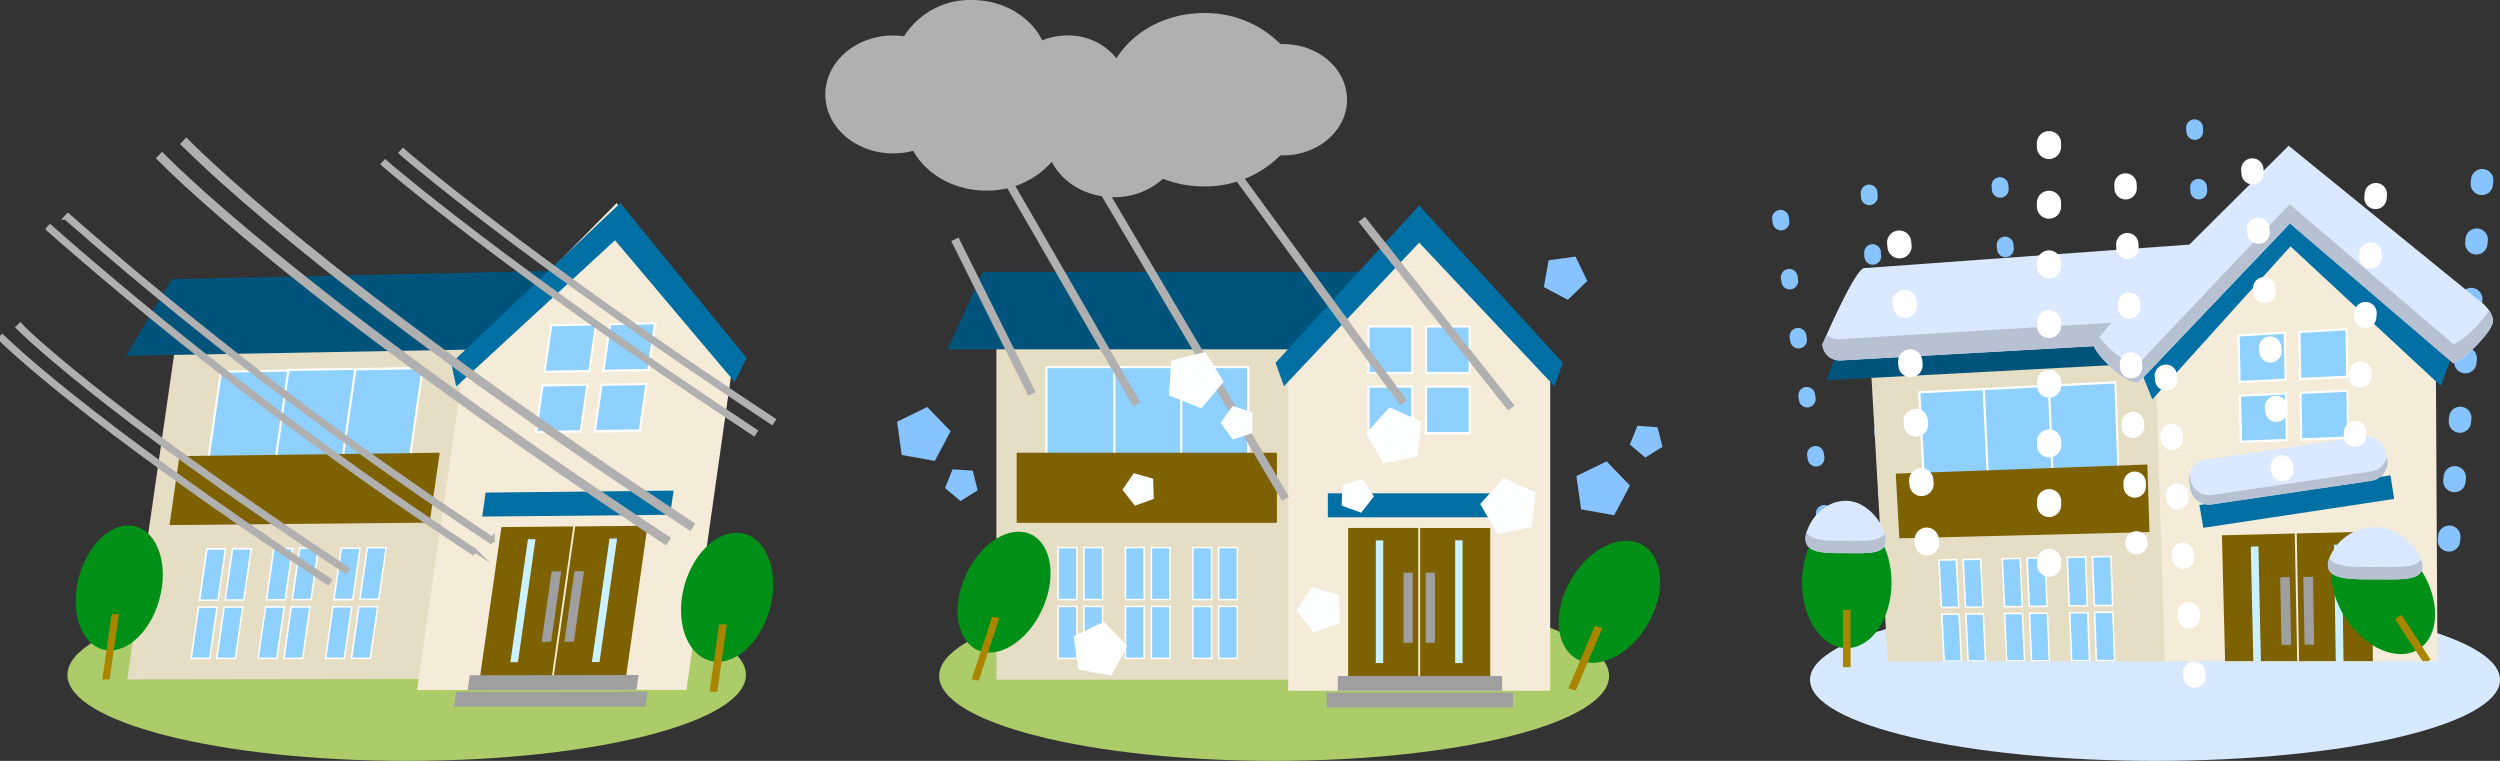 <svg xmlns="http://www.w3.org/2000/svg" width="460" height="140" viewBox="0 0 460 140"><rect x="0" y="0" width="460" height="140" fill="#333333" stroke="none"/><defs><style>.a,.b,.c,.r,.s,.w{fill:none;}.a,.b,.c{stroke:#87c4ff;}.a,.b,.c,.r,.s{stroke-linecap:round;stroke-dasharray:0.69 10.29;}.a,.b,.c,.r,.s,.u,.w{stroke-miterlimit:10;}.a{stroke-width:3.09px;}.b{stroke-width:4.12px;}.c,.r{stroke-width:4.12px;}.d{fill:#d7e9ff;}.e{fill:#e6ddc5;}.f{fill:#00547b;}.g{fill:#8ed0ff;}.h{fill:#fff;}.i{fill:#7e6100;}.j{fill:#f4ecd8;}.k{fill:#0070a4;}.l{fill:#9f9f9f;}.m{fill:#caf1ff;}.n{fill:#dae9ff;}.o{fill:#b7c1d1;}.p{fill:#008f17;}.q{fill:#aa8600;}.r,.s{stroke:#fff;}.s{stroke-width:4.46px;}.t{fill:#accb69;}.u,.v{fill:#b0b0b0;}.u,.w{stroke:#b0b0b0;}.u{stroke-width:0.75px;}.w{stroke-width:1.5px;}.x{fill:#87c4ff;}.y{fill:#fdfeff;}</style></defs><title>w3_01</title><line class="a" x1="327.61" y1="40.16" x2="337.65" y2="107.88"/><line class="a" x1="343.92" y1="35.51" x2="348.03" y2="107.17"/><line class="a" x1="367.99" y1="34.14" x2="373.75" y2="100.52"/><line class="a" x1="403.79" y1="23.5" x2="408.99" y2="99.95"/><line class="b" x1="456.72" y1="33.15" x2="450.4" y2="101.69"/><line class="c" x1="438.25" y1="44.63" x2="442.05" y2="112.25"/><ellipse class="d" cx="396.52" cy="125.08" rx="63.48" ry="14.92"/><polygon class="e" points="347.54 125.17 406.21 125.14 404.31 54.76 343.73 58.6 347.54 125.17"/><polygon class="f" points="430.56 64.95 336.07 69.97 341.25 56.17 423.29 50.76 430.56 64.95"/><polygon class="g" points="357.29 113.03 360.47 112.99 360.9 121.64 357.73 121.66 357.29 113.03"/><path class="h" d="M360.33,113.13l.42,8.37h-2.88l-.43-8.34,2.89,0m.28-.29-3.48,0,.47,8.92h3.46l-.45-9Z"/><polygon class="g" points="356.77 103.09 359.97 103.02 360.41 111.77 357.22 111.81 356.77 103.09"/><path class="h" d="M359.83,103.17l.43,8.45-2.9,0-.44-8.43,2.91-.06m.28-.3-3.49.08.47,9,3.47,0-.45-9Z"/><polygon class="g" points="361.71 112.97 364.93 112.94 365.34 121.63 362.14 121.64 361.71 112.97"/><path class="h" d="M364.79,113.08l.4,8.4h-2.91l-.42-8.37,2.93,0m.27-.29-3.5,0,.45,9,3.48,0-.43-9Z"/><polygon class="g" points="361.22 102.99 364.45 102.92 364.87 111.71 361.65 111.75 361.22 102.99"/><path class="h" d="M364.31,103.07l.41,8.5-2.93,0-.42-8.47,2.94-.07m.28-.29-3.53.07.45,9.05,3.51-.05-.43-9.07Z"/><polygon class="g" points="368.9 112.89 372.17 112.85 372.55 121.6 369.31 121.61 368.9 112.89"/><path class="h" d="M372,113l.37,8.46h-3l-.38-8.44,3,0m.27-.3-3.55,0,.42,9h3.53l-.4-9Z"/><polygon class="g" points="368.44 102.84 371.72 102.77 372.11 111.62 368.85 111.66 368.44 102.84"/><path class="h" d="M371.58,102.92l.38,8.56-3,0-.4-8.53,3-.06m.28-.3-3.57.08.42,9.11,3.55,0-.4-9.14Z"/><polygon class="g" points="373.43 112.83 376.72 112.8 377.09 121.59 373.81 121.6 373.43 112.83"/><path class="h" d="M376.58,112.94l.36,8.5h-3l-.37-8.47,3,0m.28-.29-3.58,0,.39,9h3.57l-.38-9.08Z"/><polygon class="g" points="372.99 102.74 376.3 102.67 376.67 111.56 373.37 111.6 372.99 102.74"/><path class="h" d="M376.16,102.82l.36,8.6-3,0-.37-8.57,3-.07m.27-.29-3.59.07.4,9.15,3.58,0-.39-9.17Z"/><polygon class="g" points="380.78 112.75 384.12 112.71 384.45 121.56 381.13 121.57 380.78 112.75"/><path class="h" d="M384,112.85l.32,8.57h-3l-.34-8.54,3.05,0m.28-.29-3.63,0,.36,9.12h3.62l-.35-9.15Z"/><polygon class="g" points="380.37 102.59 383.73 102.52 384.07 111.47 380.73 111.51 380.37 102.59"/><path class="h" d="M383.59,102.66l.33,8.66-3.05,0-.35-8.63,3.07-.07m.28-.29-3.65.08.37,9.21,3.63,0-.35-9.24Z"/><polygon class="g" points="385.4 112.69 388.77 112.65 389.09 121.55 385.74 121.56 385.4 112.69"/><path class="h" d="M388.63,112.8l.31,8.6h-3.07l-.32-8.58,3.08,0m.28-.29-3.66,0,.35,9.15h3.64l-.33-9.18Z"/><polygon class="g" points="385.02 102.49 388.41 102.42 388.73 111.41 385.36 111.45 385.02 102.49"/><path class="h" d="M388.27,102.57l.31,8.69-3.09,0-.32-8.67,3.1-.06m.28-.3-3.68.08.35,9.25,3.66,0-.33-9.28Z"/><polygon class="g" points="376.82 70.98 389.25 70.36 389.84 87.42 377.52 87.85 376.82 70.98"/><path class="h" d="M389.05,70.58l.58,16.64-11.91.41L377,71.18l12-.6m.4-.44-12.84.65.71,17.27,12.74-.44-.61-17.48Z"/><polygon class="g" points="364.85 71.59 377 70.98 377.69 87.84 365.64 88.26 364.85 71.59"/><path class="h" d="M376.8,71.19l.67,16.45-11.64.4-.76-16.26,11.73-.59m.39-.43-12.55.63.8,17.08L377.9,88l-.71-17.28Z"/><polygon class="g" points="353.14 72.18 365.01 71.58 365.79 88.25 354.01 88.66 353.14 72.18"/><path class="h" d="M364.81,71.8l.77,16.25-11.37.39-.85-16.07,11.45-.57m.4-.44L352.92,72l.9,16.89L366,88.45l-.8-17.09Z"/><polygon class="i" points="349.48 99.05 395.5 97.9 395.11 85.47 348.82 87.15 349.48 99.05"/><polygon class="j" points="398.49 127.05 448.52 127.11 448.19 65.43 420.59 38.29 396.66 68.1 398.49 127.05"/><polygon class="g" points="423.08 61.07 431.79 60.57 431.9 69.31 423.23 69.74 423.08 61.07"/><path class="h" d="M431.58,60.79l.11,8.33-8.25.4-.15-8.25,8.29-.48m.41-.44-9.12.52L423,70l9.08-.45L432,60.35Z"/><polygon class="g" points="411.87 61.71 420.4 61.22 420.57 69.87 412.07 70.29 411.87 61.71"/><path class="h" d="M420.2,61.44l.16,8.23-8.08.4-.19-8.16,8.11-.47m.41-.44-8.95.51.21,9,8.91-.44L420.61,61Z"/><polygon class="g" points="423.28 72.28 431.94 71.88 432.05 80.52 423.43 80.85 423.28 72.28"/><path class="h" d="M431.73,72.09l.11,8.23-8.21.32-.14-8.16,8.24-.39m.41-.43-9.07.43.16,9,9-.36-.12-9Z"/><polygon class="g" points="412.13 72.81 420.62 72.41 420.78 80.96 412.33 81.29 412.13 72.81"/><path class="h" d="M420.41,72.63l.16,8.13-8,.31L412.35,73l8.06-.38m.41-.44-8.9.42.21,8.89,8.86-.34-.17-9Z"/><polygon class="k" points="450.8 66.44 421.33 38.95 394.34 69.32 396.03 73.49 421.45 45.33 449.1 71 450.8 66.44"/><polygon class="i" points="422.74 124.81 409.5 124.82 408.83 98.49 422.24 98.16 422.74 124.81"/><polygon class="l" points="419.8 118.66 421.56 118.65 421.32 106.2 419.55 106.23 419.8 118.66"/><polygon class="m" points="414.63 122.25 416.02 122.24 415.55 100.54 414.14 100.57 414.63 122.25"/><polygon class="i" points="423.09 124.81 436.65 124.81 436.34 97.82 422.6 98.15 423.09 124.81"/><polygon class="l" points="425.81 118.63 424.04 118.64 423.81 106.16 425.6 106.13 425.81 118.63"/><polygon class="m" points="431.22 122.2 429.79 122.2 429.46 100.23 430.91 100.2 431.22 122.2"/><polygon class="k" points="440.53 91.8 405.41 97.12 404.69 92.92 439.84 87.45 440.53 91.8"/><polygon class="l" points="441.19 130.05 405.66 129.91 405.59 127.37 441.17 127.43 441.19 130.05"/><polygon class="l" points="438.99 127.1 407.63 127.06 407.57 124.5 438.96 124.48 438.99 127.1"/><path class="n" d="M399.1,62.92l-60.46,3.41a3.18,3.18,0,0,1-3.3-3s5.94-13.89,7.68-14l74.54-5.39Z"/><path class="o" d="M403.55,58.48,338.41,62.4a3,3,0,0,1-2.12-.69c-.59,1-1,1.61-1,1.61a3.18,3.18,0,0,0,3.3,3l60.46-3.41Z"/><path class="n" d="M451.42,66.84,421.36,41.1,393.47,70.4c-3,.15-8.86-6.37-8.19-7.17L388.81,59l32.3-32.19,34.6,28.12c3.19,2.25,3,4.16,3,4.16C458.79,60.89,452.91,66.72,451.42,66.84Z"/><path class="o" d="M451.41,63.31,421.3,37.57,393.36,67.05c-2.05.11-5.37-2.83-7.11-5-.4.48-.74.88-1,1.17-.67.8,5.16,7.32,8.19,7.17l27.89-29.29,30.06,25.73c1.49-.12,7.37-6,7.31-7.77a3.26,3.26,0,0,0-.7-1.91C456.43,59.61,452.58,63.21,451.41,63.31Z"/><ellipse class="p" cx="438.51" cy="109.26" rx="8.24" ry="12.09" transform="translate(11.47 257.14) rotate(-33.09)"/><rect class="q" x="443.26" y="112.72" width="1.4" height="9.81" transform="translate(7.79 261.47) rotate(-33.09)"/><ellipse class="p" cx="339.8" cy="107.17" rx="8.24" ry="12.09"/><rect class="q" x="339.1" y="112.25" width="1.4" height="10.51"/><polygon class="d" points="449.44 131.17 345.42 131.17 341.92 121.65 449.44 121.65 449.44 131.17"/><path class="n" d="M347,99.41c0,2.67-3.29,2.37-7.34,2.37s-8.05.12-7.35-3.42c.52-2.61,3.29-6.22,7.35-6.22S347,96.75,347,99.41Z"/><path class="o" d="M339.61,99.5c-3.22,0-6.39.08-7.22-1.66-.05.18-.09.35-.13.52-.7,3.54,3.29,3.42,7.35,3.42s7.34.3,7.34-2.37a4.87,4.87,0,0,0-.21-1.29C346,99.71,343.07,99.5,339.61,99.5Z"/><path class="n" d="M445.72,104.24c0,2.66-3.87,2.36-8.65,2.36s-9.47.12-8.65-3.41A9,9,0,0,1,437.07,97C441.85,97,445.72,101.58,445.72,104.24Z"/><path class="o" d="M437.07,104.33c-3.79,0-7.52.07-8.49-1.66a3.45,3.45,0,0,0-.16.52c-.82,3.53,3.87,3.41,8.65,3.41s8.65.3,8.65-2.36a4,4,0,0,0-.25-1.3C444.55,104.53,441.15,104.33,437.07,104.33Z"/><rect class="n" x="402.67" y="82.38" width="36.65" height="8.3" rx="3.5" transform="translate(-8.14 62.65) rotate(-8.43)"/><path class="o" d="M439.19,84.09a3.53,3.53,0,0,1-2.89,2.65L407,91.08a3.51,3.51,0,0,1-4-3l-.13-.86a3.49,3.49,0,0,0-.06,1.33l.19,1.28a3.52,3.52,0,0,0,4,3l29.32-4.35a3.52,3.52,0,0,0,2.95-4Z"/><line class="r" x1="391.09" y1="33.95" x2="393.12" y2="99.95"/><line class="s" x1="349.45" y1="44.63" x2="355.48" y2="109.79"/><line class="s" x1="377.01" y1="26.34" x2="377.04" y2="109.79"/><line class="r" x1="437.15" y1="35.73" x2="432.64" y2="87.9"/><line class="r" x1="414.42" y1="31.19" x2="420.09" y2="87.95"/><line class="r" x1="398.52" y1="69.14" x2="403.79" y2="124.51"/><ellipse class="t" cx="74.83" cy="124.18" rx="62.42" ry="15.82"/><polygon class="e" points="23.41 125.02 84.95 124.93 95.27 52.67 33.66 53.98 23.41 125.02"/><polygon class="f" points="118.72 63.74 23.18 65.46 31.58 51.37 114.05 49.56 118.72 63.74"/><polygon class="g" points="36.53 111.74 39.95 111.73 38.59 121.16 35.17 121.17 36.53 111.74"/><path class="h" d="M39.78,111.87,38.46,121H35.34l1.31-9.15h3.13m.33-.29-3.7,0L35,121.31h3.7l1.4-9.73Z"/><polygon class="g" points="38.07 101.03 41.49 101 40.13 110.44 36.72 110.45 38.07 101.03"/><path class="h" d="M41.32,101.15,40,110.29l-3.13,0,1.32-9.14,3.12,0m.33-.29-3.7,0-1.4,9.71,3.7,0,1.4-9.72Z"/><polygon class="g" points="41.24 111.72 44.67 111.7 43.31 121.15 39.89 121.16 41.24 111.72"/><path class="h" d="M44.51,111.84,43.19,121H40.05l1.32-9.16,3.14,0m.32-.28-3.71,0-1.4,9.72h3.71l1.4-9.73Z"/><polygon class="g" points="42.79 100.99 46.22 100.96 44.86 110.41 41.43 110.43 42.79 100.99"/><path class="h" d="M46.05,101.11l-1.32,9.16-3.14,0,1.32-9.16,3.14,0m.33-.29-3.72,0-1.39,9.72,3.71,0,1.4-9.73Z"/><polygon class="g" points="48.85 111.68 52.29 111.66 50.93 121.13 47.49 121.14 48.85 111.68"/><path class="h" d="M52.13,111.81,50.81,121H47.65L49,111.82h3.16m.32-.29-3.72,0-1.41,9.74h3.73l1.4-9.76Z"/><polygon class="g" points="50.39 100.93 53.84 100.9 52.48 110.37 49.03 110.39 50.39 100.93"/><path class="h" d="M53.67,101.05l-1.32,9.18H49.2l1.32-9.17,3.15,0m.33-.29-3.73,0-1.4,9.74,3.73,0,1.4-9.75Z"/><polygon class="g" points="53.6 111.66 57.05 111.64 55.69 121.12 52.24 121.13 53.6 111.66"/><path class="h" d="M56.88,111.78,55.56,121H52.4l1.32-9.19,3.16,0m.33-.29-3.74,0-1.4,9.76h3.74l1.4-9.77Z"/><polygon class="g" points="55.14 100.89 58.59 100.86 57.23 110.34 53.78 110.36 55.14 100.89"/><path class="h" d="M58.43,101l-1.32,9.19-3.16,0L55.27,101l3.16,0m.33-.29-3.74,0-1.4,9.75,3.74,0,1.4-9.76Z"/><polygon class="g" points="61.25 111.62 64.72 111.6 63.36 121.1 59.89 121.11 61.25 111.62"/><path class="h" d="M64.56,111.74,63.23,121H60.06l1.32-9.21,3.18,0m.33-.28H61.13l-1.4,9.78h3.75l1.41-9.79Z"/><polygon class="g" points="62.8 100.83 66.27 100.8 64.91 110.3 61.44 110.32 62.8 100.83"/><path class="h" d="M66.1,100.94l-1.32,9.22-3.18,0L62.92,101l3.18,0m.33-.28-3.75,0-1.4,9.77,3.75,0,1.4-9.78Z"/><polygon class="g" points="66.03 111.59 69.51 111.57 68.15 121.09 64.67 121.1 66.03 111.59"/><path class="h" d="M69.35,111.72,68,121H64.84l1.32-9.23h3.19m.33-.29-3.77,0-1.4,9.79h3.76l1.41-9.8Z"/><polygon class="g" points="67.58 100.79 71.06 100.76 69.7 110.28 66.22 110.29 67.58 100.79"/><path class="h" d="M70.9,100.91l-1.33,9.22-3.19,0,1.33-9.22,3.19,0m.32-.29-3.76,0-1.4,9.79,3.76,0,1.4-9.8Z"/><polygon class="g" points="65.2 67.92 77.79 67.71 75.28 85.2 62.7 85.35 65.2 67.92"/><path class="h" d="M77.55,67.92,75.11,85l-12.18.15,2.45-17,12.17-.2M78,67.5l-13,.23L62.47,85.56l13-.16L78,67.5Z"/><polygon class="g" points="52.89 68.14 65.39 67.92 62.89 85.35 50.39 85.5 52.89 68.14"/><path class="h" d="M65.15,68.13l-2.44,17-12.09.15,2.44-17,12.09-.21m.47-.41-12.91.22L50.16,85.71l12.9-.16,2.56-17.83Z"/><polygon class="g" points="40.66 68.35 53.07 68.13 50.57 85.5 38.16 85.65 40.66 68.35"/><path class="h" d="M52.83,68.34l-2.43,17-12,.15,2.43-16.9,12-.21m.47-.41-12.82.22L37.93,85.86l12.82-.16L53.3,67.93Z"/><polygon class="i" points="31.19 96.61 79.06 96.16 80.91 83.3 33.02 83.92 31.19 96.61"/><polygon class="j" points="76.75 126.97 126.31 126.93 135.13 64.81 113.45 37.37 85.52 65.69 76.75 126.97"/><polygon class="g" points="112.25 59.64 120.54 59.48 119.32 68.08 111.03 68.22 112.25 59.64"/><path class="h" d="M120.3,59.69l-1.16,8.19-7.88.14,1.17-8.18,7.87-.15m.48-.41-8.71.16-1.28,9,8.7-.14,1.29-9Z"/><polygon class="g" points="101.42 59.85 109.67 59.69 108.44 68.27 100.2 68.41 101.42 59.85"/><path class="h" d="M109.43,59.9l-1.16,8.17-7.83.13,1.16-8.15,7.83-.15m.47-.41-8.65.16-1.28,9,8.65-.14,1.28-9Z"/><polygon class="g" points="110.67 70.75 118.96 70.61 117.73 79.22 109.44 79.33 110.67 70.75"/><path class="h" d="M118.72,70.82,117.55,79l-7.87.11L110.84,71l7.88-.13m.47-.41-8.7.14-1.28,9,8.7-.12,1.28-9Z"/><polygon class="g" points="99.84 70.92 108.08 70.79 106.86 79.37 98.62 79.48 99.84 70.92"/><path class="h" d="M107.85,71l-1.17,8.17-7.82.1L100,71.12l7.83-.12m.47-.42-8.65.14-1.28,9,8.65-.12,1.28-9Z"/><polygon class="k" points="137.39 65.89 114.18 37.41 114.14 37.36 114.08 37.41 83.02 66.83 83.95 71.11 113.16 44.21 135.17 70.28 137.39 65.89"/><polygon class="i" points="101.53 124.56 88.32 124.58 92.26 96.98 105.48 96.86 101.53 124.56"/><polygon class="l" points="99.67 118.09 101.41 118.08 103.26 105.13 101.51 105.14 99.67 118.09"/><polygon class="m" points="93.91 121.85 95.3 121.85 98.53 99.21 97.14 99.22 93.91 121.85"/><polygon class="i" points="101.88 124.56 115.19 124.54 119.15 96.74 105.83 96.86 101.88 124.56"/><polygon class="l" points="105.6 118.07 103.85 118.08 105.7 105.11 107.45 105.1 105.6 118.07"/><polygon class="m" points="110.31 121.82 108.91 121.82 112.15 99.09 113.55 99.08 110.31 121.82"/><polygon class="k" points="123.3 94.72 88.73 95.05 89.36 90.64 123.94 90.27 123.3 94.72"/><polygon class="l" points="118.77 130.03 83.53 130.03 83.92 127.31 119.16 127.28 118.77 130.03"/><polygon class="l" points="117.1 126.94 86.04 126.97 86.43 124.25 117.49 124.2 117.1 126.94"/><path class="p" d="M142.1,109.85c-.94,6.57-5.44,11.91-10,11.92s-7.56-5.29-6.63-11.82,5.4-11.87,10-11.91S143,103.29,142.1,109.85Z"/><polygon class="q" points="130.56 127.27 131.98 127.27 133.74 114.88 132.32 114.89 130.56 127.27"/><path class="p" d="M29.78,108.13c-.92,6.37-5.19,11.54-9.52,11.55s-7.08-5.12-6.16-11.46,5.16-11.5,9.48-11.54S30.7,101.76,29.78,108.13Z"/><polygon class="q" points="18.82 125.02 20.16 125.02 21.89 113.01 20.56 113.02 18.82 125.02"/><path class="u" d="M126.91,97.2l.5-.76C57.83,50.57,34.6,26.1,34.3,25.82l-.63.66C34,26.76,57.25,51.28,126.91,97.2Z"/><path class="u" d="M122.45,99.83l.5-.76C53.36,53.19,30.13,28.73,29.83,28.45l-.62.66C29.51,29.39,52.79,53.91,122.45,99.83Z"/><path class="u" d="M90.32,99.67l.33-.5A706,706,0,0,1,12.5,39.61l-.4.44A705.58,705.58,0,0,0,90.32,99.67Z"/><path class="u" d="M87,101.74l.33-.49A705.62,705.62,0,0,1,9.21,41.69l-.4.44A705.6,705.6,0,0,0,87,101.74Z"/><path class="u" d="M63.62,105.17l.33-.5C18.18,74.5,3.86,60,3.72,59.81l-.43.42C3.43,60.37,17.78,75,63.62,105.17Z"/><path class="u" d="M60.33,107.25l.33-.5C14.87,76.57.57,62,.43,61.89L0,62.3C.14,62.45,14.49,77,60.33,107.25Z"/><path class="u" d="M142,77.74l.33-.5C96.53,47.06,74.48,28,74.17,27.69l-.41.44C74.08,28.42,96.16,47.53,142,77.74Z"/><path class="u" d="M138.7,79.82l.33-.5C93.24,49.14,71.2,30.06,70.88,29.77l-.4.44C70.79,30.5,92.87,49.61,138.7,79.82Z"/><ellipse class="t" cx="234.44" cy="124.38" rx="61.63" ry="15.62"/><rect class="e" x="183.34" y="52.74" width="61.46" height="72.32"/><polygon class="f" points="269.24 64.28 174.34 64.28 180.84 50.02 262.74 50.02 269.24 64.28"/><rect class="g" x="194.69" y="111.62" width="3.45" height="9.57"/><path class="h" d="M198,111.76V121h-3.17v-9.28H198m.28-.28h-3.74v9.85h3.74v-9.85Z"/><rect class="g" x="194.69" y="100.75" width="3.45" height="9.57"/><path class="h" d="M198,100.89v9.29h-3.17v-9.29H198m.28-.28h-3.74v9.85h3.74v-9.85Z"/><rect class="g" x="199.44" y="111.62" width="3.45" height="9.57"/><path class="h" d="M202.75,111.76V121h-3.17v-9.28h3.17m.28-.28H199.3v9.85H203v-9.85Z"/><rect class="g" x="199.44" y="100.75" width="3.45" height="9.57"/><path class="h" d="M202.75,100.89v9.29h-3.17v-9.29h3.17m.28-.28H199.3v9.85H203v-9.85Z"/><rect class="g" x="207.08" y="111.62" width="3.45" height="9.57"/><path class="h" d="M210.39,111.76V121h-3.17v-9.28h3.17m.28-.28h-3.73v9.85h3.73v-9.85Z"/><rect class="g" x="207.08" y="100.75" width="3.45" height="9.57"/><path class="h" d="M210.39,100.89v9.29h-3.17v-9.29h3.17m.28-.28h-3.73v9.85h3.73v-9.85Z"/><rect class="g" x="211.83" y="111.62" width="3.45" height="9.57"/><path class="h" d="M215.15,111.76V121H212v-9.28h3.18m.28-.28h-3.74v9.85h3.74v-9.85Z"/><rect class="g" x="211.83" y="100.75" width="3.45" height="9.57"/><path class="h" d="M215.15,100.89v9.29H212v-9.29h3.18m.28-.28h-3.74v9.85h3.74v-9.85Z"/><rect class="g" x="219.47" y="111.62" width="3.45" height="9.57"/><path class="h" d="M222.79,111.76V121h-3.18v-9.28h3.18m.28-.28h-3.74v9.85h3.74v-9.85Z"/><rect class="g" x="219.47" y="100.75" width="3.45" height="9.57"/><path class="h" d="M222.79,100.89v9.29h-3.18v-9.29h3.18m.28-.28h-3.74v9.85h3.74v-9.85Z"/><rect class="g" x="224.23" y="111.62" width="3.45" height="9.57"/><path class="h" d="M227.54,111.76V121h-3.17v-9.28h3.17m.28-.28h-3.73v9.85h3.73v-9.85Z"/><rect class="g" x="224.23" y="100.75" width="3.45" height="9.57"/><path class="h" d="M227.54,100.89v9.29h-3.17v-9.29h3.17m.28-.28h-3.73v9.85h3.73v-9.85Z"/><rect class="g" x="217.16" y="67.54" width="12.5" height="17.6"/><path class="h" d="M229.46,67.74V84.93H217.35V67.74h12.11m.4-.4H217v18h12.91v-18Z"/><rect class="g" x="204.85" y="67.54" width="12.5" height="17.6"/><path class="h" d="M217.15,67.74V84.93h-12.1V67.74h12.1m.4-.4h-12.9v18h12.9v-18Z"/><rect class="g" x="192.54" y="67.54" width="12.5" height="17.6"/><path class="h" d="M204.84,67.74V84.93h-12.1V67.74h12.1m.4-.4h-12.9v18h12.9v-18Z"/><rect class="i" x="187.08" y="83.3" width="47.88" height="12.9" transform="translate(422.03 179.5) rotate(180)"/><polygon class="j" points="237.02 127.1 285.24 127.1 285.24 65.64 261.14 39.5 237.02 65.64 237.02 127.1"/><rect class="g" x="262.39" y="60.07" width="8.03" height="8.56"/><path class="h" d="M270.22,60.27v8.16h-7.63V60.27h7.63m.4-.4h-8.44v9h8.44v-9Z"/><rect class="g" x="251.84" y="60.07" width="8.03" height="8.56"/><path class="h" d="M259.67,60.27v8.16H252V60.27h7.63m.41-.4h-8.44v9h8.44v-9Z"/><rect class="g" x="262.39" y="71.14" width="8.03" height="8.56"/><path class="h" d="M270.22,71.34V79.5h-7.63V71.34h7.63m.4-.4h-8.44v9h8.44v-9Z"/><rect class="g" x="251.84" y="71.14" width="8.03" height="8.56"/><path class="h" d="M259.67,71.34V79.5H252V71.34h7.63m.41-.4h-8.44v9h8.44v-9Z"/><polygon class="k" points="287.56 66.75 261.18 37.86 261.13 37.81 261.08 37.86 234.71 66.75 236.24 71.07 261.13 44.65 286.02 71.07 287.56 66.75"/><rect class="i" x="248.06" y="97.14" width="12.9" height="27.58"/><rect class="l" x="258.24" y="105.37" width="1.7" height="12.9"/><rect class="m" x="253.15" y="99.42" width="1.36" height="22.58" transform="translate(507.66 221.43) rotate(180)"/><rect class="i" x="261.3" y="97.14" width="12.9" height="27.58" transform="translate(535.5 221.87) rotate(180)"/><rect class="l" x="262.32" y="105.37" width="1.7" height="12.9" transform="translate(526.34 223.64) rotate(180)"/><rect class="m" x="267.75" y="99.42" width="1.36" height="22.58"/><rect class="k" x="244.32" y="90.77" width="33.61" height="4.41"/><rect class="l" x="244.12" y="127.44" width="34.29" height="2.72"/><rect class="l" x="246.16" y="124.38" width="30.22" height="2.72"/><path class="v" d="M236.1,8.11h-.49a19.52,19.52,0,0,0-14.06-5.71c-7,0-13,3.36-16.12,8.32a11.37,11.37,0,0,0-9-4.2,12.25,12.25,0,0,0-4.66.91C189.62,3.07,184.64,0,178.84,0a14.36,14.36,0,0,0-12.5,6.68,15,15,0,0,0-2-.15c-6.9,0-12.48,4.86-12.48,10.85s5.58,10.85,12.48,10.85a14.33,14.33,0,0,0,3.68-.48c2.43,4.33,7.54,7.32,13.46,7.32a15.75,15.75,0,0,0,12.05-5.3c2.08,4.13,7,6.86,12.45,6.48A13.27,13.27,0,0,0,214,32.9a20.82,20.82,0,0,0,7.52,1.4,19.52,19.52,0,0,0,14.06-5.71h.49c6.51,0,11.78-4.59,11.78-10.25S242.61,8.11,236.1,8.11Z"/><path class="p" d="M304.2,112.84c-2.59,6.1-8.32,10.09-12.78,8.91s-5.94-7.06-3.35-13.14,8.29-10.06,12.75-8.91S306.8,106.74,304.2,112.84Z"/><polygon class="q" points="288.56 126.68 289.93 127.05 294.83 115.53 293.46 115.17 288.56 126.68"/><path class="p" d="M192.5,110.26c-2,6.11-7.11,10.47-11.38,9.73S175,113.72,177,107.63s7.08-10.43,11.35-9.72S194.51,104.15,192.5,110.26Z"/><polygon class="q" points="178.78 125 180.09 125.23 183.89 113.7 182.57 113.47 178.78 125"/><line class="w" x1="258.24" y1="74.12" x2="211.07" y2="9.55"/><line class="w" x1="278.09" y1="75.08" x2="250.56" y2="40.35"/><line class="w" x1="236.52" y1="91.76" x2="197.7" y2="26.12"/><line class="w" x1="209.16" y1="74.4" x2="177.97" y2="20.38"/><line class="w" x1="189.87" y1="72.47" x2="175.7" y2="44.03"/><polygon class="x" points="170.62 74.89 165.06 77.6 165.92 83.72 172.01 84.8 174.91 79.34 170.62 74.89"/><polygon class="y" points="208.61 87.06 206.53 90.13 208.82 93.05 212.3 91.79 212.17 88.08 208.61 87.06"/><polygon class="x" points="178.99 86.61 175.28 86.35 173.89 89.8 176.74 92.19 179.89 90.22 178.99 86.61"/><polygon class="y" points="215.52 66.33 215.07 72.74 221.03 75.15 225.17 70.22 221.76 64.77 215.52 66.33"/><polygon class="y" points="224.58 77.78 226.82 80.88 230.46 79.69 230.46 75.87 226.82 74.69 224.58 77.78"/><polygon class="y" points="261.54 77.57 255.66 74.95 251.36 79.73 254.57 85.3 260.86 83.96 261.54 77.57"/><polygon class="y" points="250.67 88.16 247 89.22 246.86 93.03 250.46 94.34 252.81 91.33 250.67 88.16"/><polygon class="y" points="241.41 108.06 238.53 112.32 241.7 116.38 246.53 114.62 246.35 109.48 241.41 108.06"/><polygon class="h" points="203.12 114.39 197.56 117.1 198.42 123.22 204.51 124.3 207.41 118.84 203.12 114.39"/><polygon class="y" points="282.54 90.57 276.66 87.95 272.36 92.73 275.57 98.3 281.86 96.96 282.54 90.57"/><polygon class="x" points="295.62 84.89 290.06 87.6 290.92 93.72 297.01 94.8 299.91 89.34 295.62 84.89"/><polygon class="x" points="304.99 78.61 301.29 78.35 299.89 81.8 302.74 84.19 305.89 82.22 304.99 78.61"/><polygon class="x" points="292.07 51.69 289.89 47.21 284.94 47.9 284.07 52.82 288.48 55.16 292.07 51.69"/></svg>